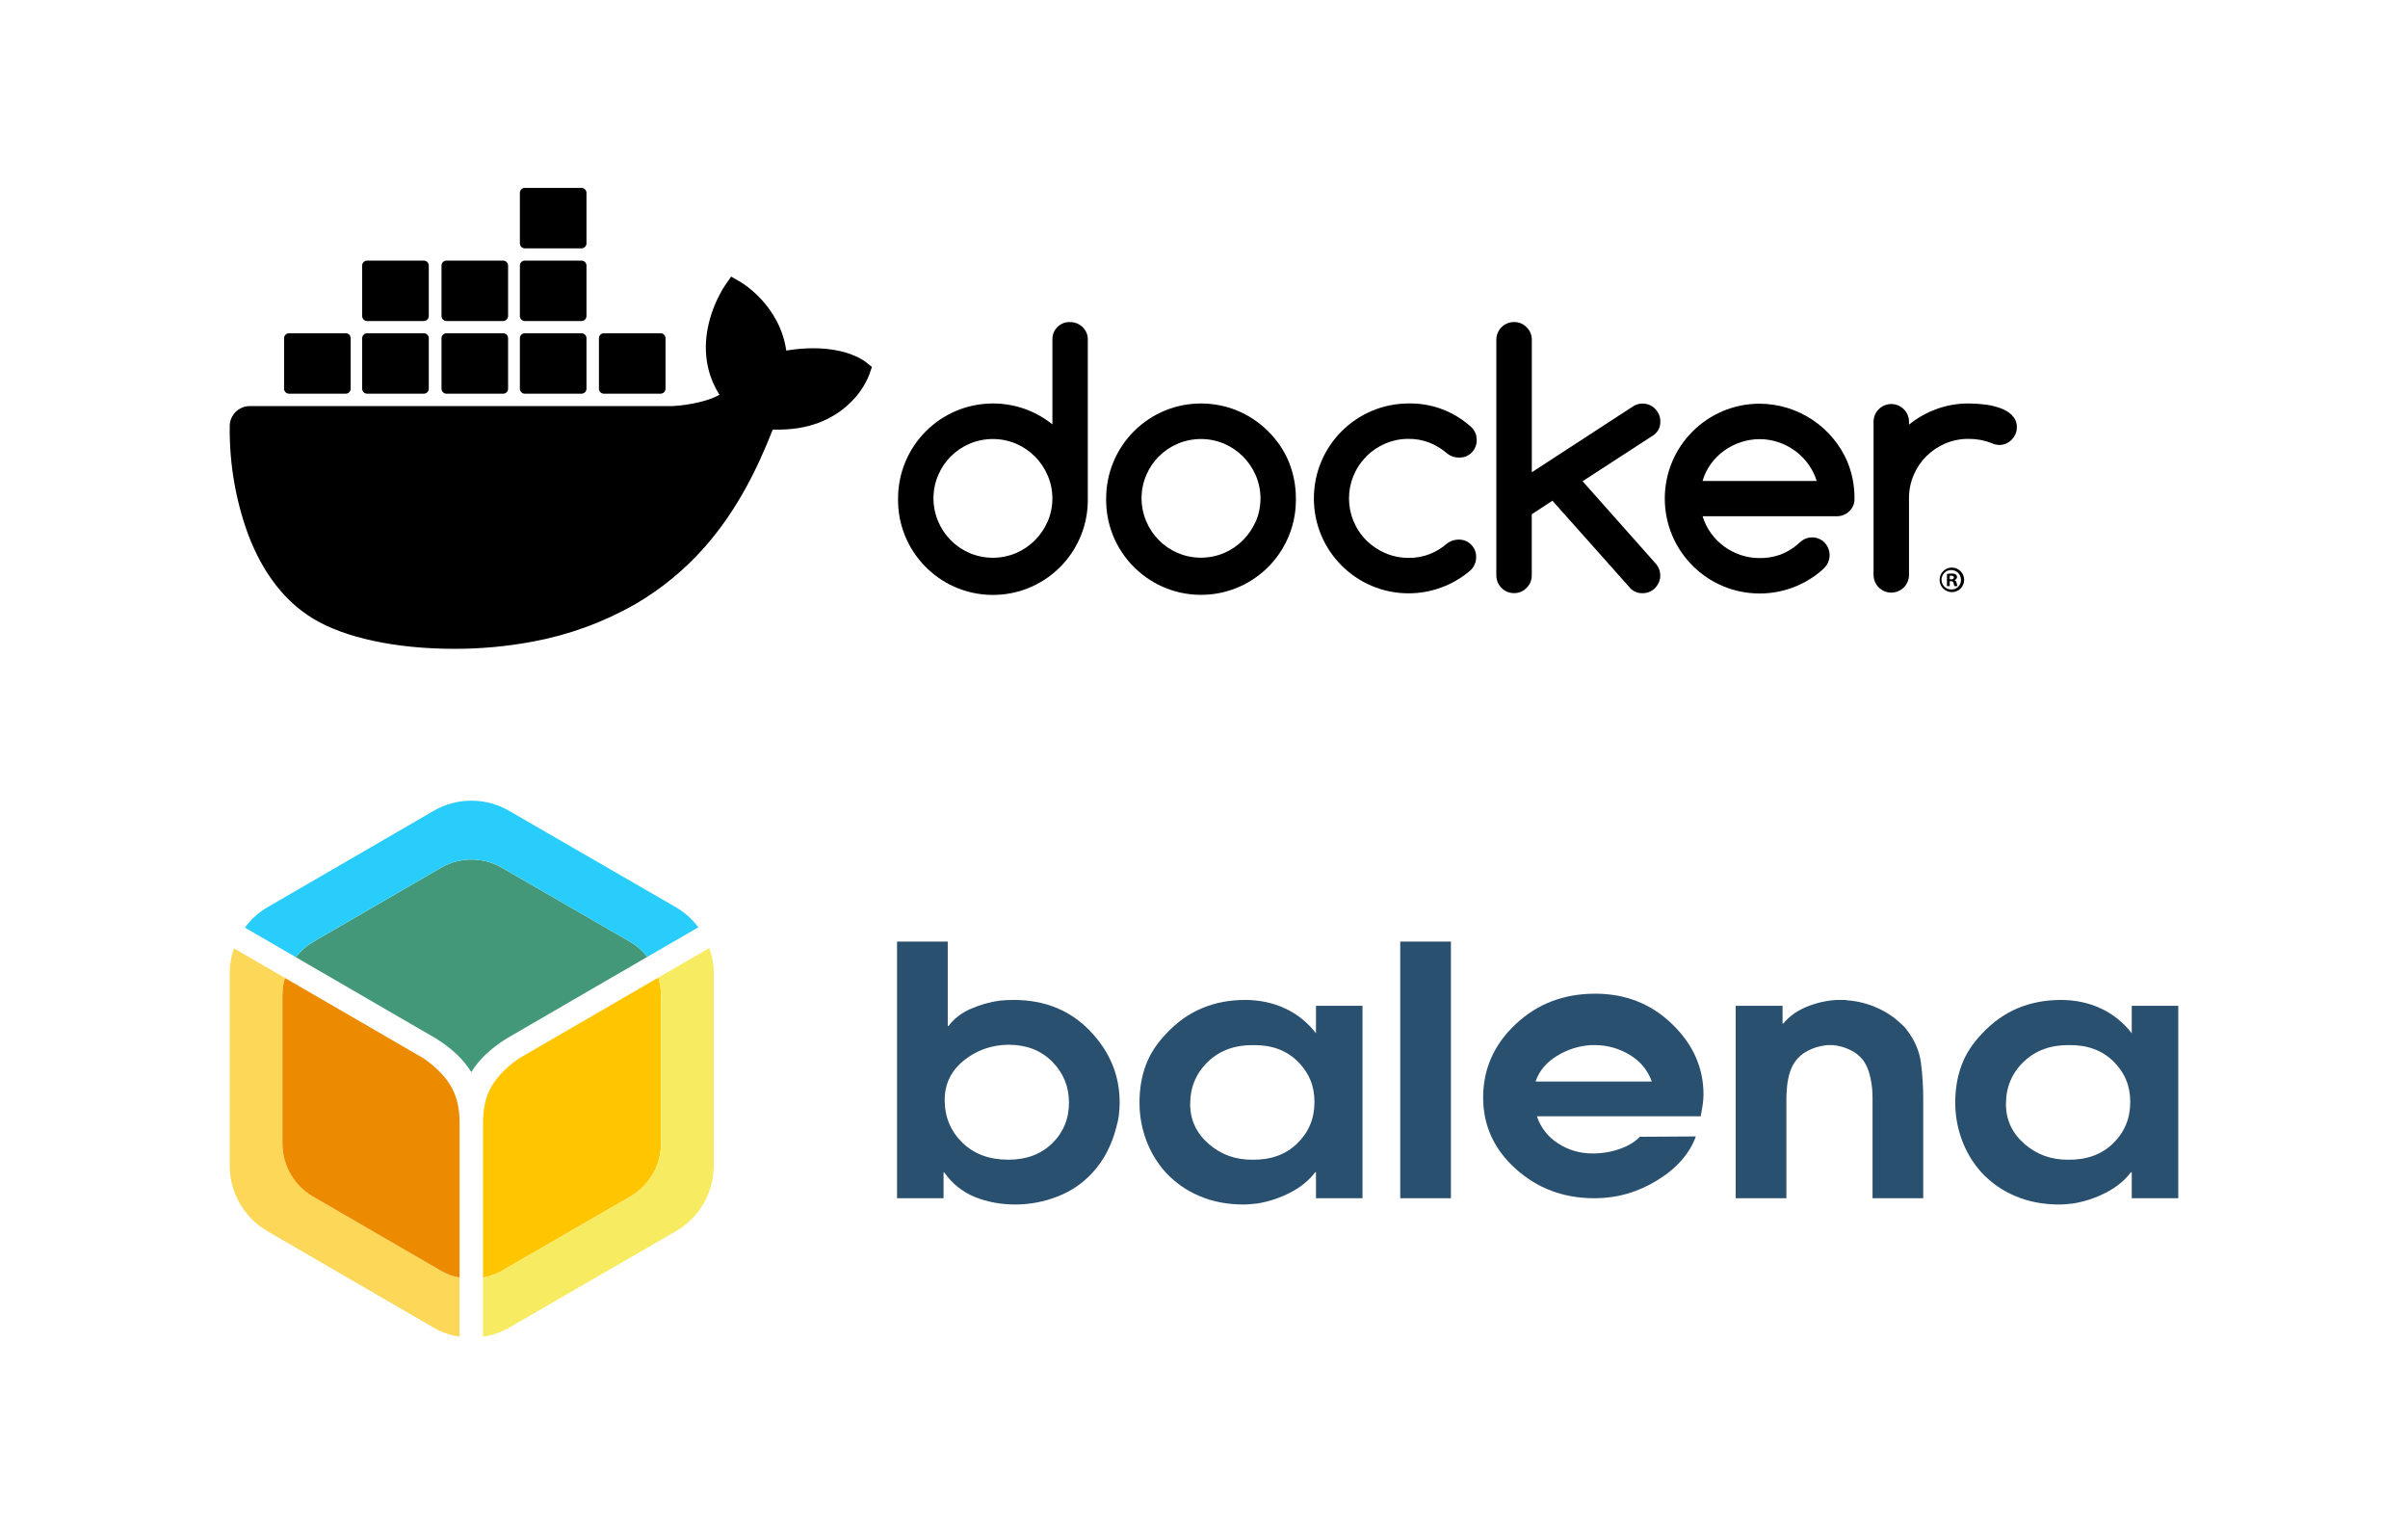 <?xml version="1.0" encoding="UTF-8"?>
<!DOCTYPE svg PUBLIC "-//W3C//DTD SVG 1.1//EN" "http://www.w3.org/Graphics/SVG/1.1/DTD/svg11.dtd">
<svg version="1.1" xmlns="http://www.w3.org/2000/svg" xmlns:xlink="http://www.w3.org/1999/xlink" x="0" y="0" width="218" height="138" viewBox="0, 0, 218, 138">
  <g id="Ebene_x0020_1" transform="translate(-27.714, -84.473)">
    <path d="M27.714,84.473 L245.714,84.473 L245.714,222.473 L27.714,222.473 L27.714,84.473 z" fill="#FFFFFF"/>
    <g>
      <g id="_2852356129104">
        <path d="M124.584,113.624 C123.731,113.596 123.018,114.264 122.99,115.117 C122.988,115.15 122.988,115.184 122.99,115.218 L122.99,122.886 C119.289,119.915 113.882,120.505 110.911,124.206 C109.685,125.731 109.017,127.631 109.018,129.588 C108.937,134.331 112.716,138.242 117.459,138.322 C122.202,138.404 126.112,134.625 126.194,129.881 C126.196,129.784 126.196,129.686 126.194,129.588 L126.194,115.226 C126.207,114.795 126.036,114.38 125.726,114.082 C125.422,113.784 125.01,113.622 124.584,113.631 L124.584,113.624 z M122.566,131.656 C122.018,132.946 120.994,133.975 119.708,134.532 C118.36,135.103 116.838,135.103 115.49,134.532 C114.205,133.981 113.185,132.952 112.645,131.663 C112.081,130.33 112.081,128.826 112.645,127.493 C113.186,126.208 114.207,125.184 115.49,124.638 C116.838,124.068 118.36,124.068 119.708,124.638 C120.994,125.195 122.018,126.225 122.566,127.516 C123.13,128.843 123.13,130.343 122.566,131.671 L122.566,131.656 z M122.566,131.656 L122.566,131.656 L122.566,131.656 z" fill="#000000"/>
        <path d="M142.516,123.507 C139.161,120.154 133.722,120.157 130.369,123.512 C128.761,125.123 127.857,127.305 127.856,129.58 C127.776,134.323 131.555,138.233 136.298,138.315 C141.04,138.396 144.951,134.616 145.032,129.874 C145.034,129.776 145.034,129.679 145.032,129.58 C145.033,128.451 144.817,127.332 144.396,126.283 C143.963,125.24 143.324,124.297 142.516,123.507 L142.516,123.507 z M141.407,131.648 C141.133,132.285 140.742,132.865 140.255,133.358 C139.764,133.851 139.184,134.247 138.546,134.525 C137.199,135.095 135.678,135.095 134.33,134.525 C133.045,133.975 132.024,132.946 131.484,131.656 C130.92,130.323 130.92,128.818 131.484,127.485 C132.026,126.202 133.048,125.182 134.33,124.638 C135.678,124.068 137.199,124.068 138.546,124.638 C139.184,124.916 139.764,125.312 140.255,125.805 C140.742,126.299 141.133,126.878 141.407,127.516 C141.968,128.844 141.968,130.342 141.407,131.67 L141.407,131.648 z M141.407,131.648 L141.407,131.648 L141.407,131.648 z" fill="#000000"/>
        <path d="M178.025,122.586 C178.026,122.375 177.982,122.166 177.897,121.973 C177.81,121.787 177.692,121.618 177.549,121.472 C177.407,121.324 177.237,121.206 177.049,121.126 C176.85,121.044 176.636,121.002 176.419,121.003 C176.115,121.001 175.817,121.088 175.561,121.254 L166.392,127.22 L166.392,115.241 C166.4,114.812 166.23,114.399 165.923,114.099 C165.628,113.789 165.217,113.617 164.789,113.624 C163.905,113.618 163.185,114.33 163.179,115.213 C163.179,115.22 163.179,115.226 163.179,115.233 L163.179,136.549 C163.175,136.976 163.344,137.385 163.647,137.684 C163.945,137.995 164.359,138.167 164.789,138.16 C165.215,138.166 165.626,137.994 165.918,137.684 C166.222,137.386 166.392,136.976 166.387,136.549 L166.387,131.022 L168.257,129.795 L175.344,137.754 C175.631,138.03 176.017,138.179 176.415,138.167 C176.63,138.169 176.845,138.128 177.043,138.044 C177.232,137.966 177.404,137.85 177.545,137.702 C177.691,137.552 177.808,137.377 177.893,137.186 C177.978,136.992 178.021,136.784 178.02,136.572 C178.021,136.157 177.863,135.756 177.577,135.453 L170.988,128.031 L177.412,123.86 C177.826,123.574 178.059,123.089 178.025,122.586 z" fill="#000000"/>
        <path d="M151.418,125.77 C151.914,125.281 152.497,124.89 153.139,124.618 C153.802,124.336 154.518,124.193 155.238,124.198 C155.877,124.192 156.511,124.306 157.109,124.533 C157.707,124.774 158.261,125.113 158.748,125.535 C159.044,125.771 159.414,125.897 159.792,125.89 C160.224,125.909 160.643,125.745 160.949,125.44 C161.25,125.133 161.413,124.717 161.402,124.288 C161.407,123.822 161.205,123.378 160.849,123.077 C159.312,121.701 157.313,120.956 155.251,120.992 C150.507,120.992 146.662,124.837 146.662,129.581 C146.65,134.317 150.48,138.166 155.217,138.179 C157.284,138.184 159.284,137.442 160.849,136.09 C161.171,135.783 161.352,135.355 161.35,134.911 C161.378,134.058 160.709,133.344 159.857,133.315 C159.822,133.315 159.789,133.315 159.754,133.315 C159.389,133.317 159.034,133.435 158.74,133.651 C158.261,134.073 157.711,134.408 157.116,134.64 C156.518,134.865 155.884,134.977 155.245,134.97 C154.525,134.975 153.81,134.832 153.146,134.549 C152.505,134.278 151.922,133.887 151.426,133.398 C149.322,131.306 149.312,127.905 151.403,125.801 C151.41,125.793 151.418,125.785 151.426,125.778 L151.418,125.77 z M151.418,125.77 L151.418,125.77 L151.418,125.77 z" fill="#000000"/>
        <path d="M209.881,122.065 C209.571,121.774 209.201,121.552 208.799,121.414 C208.338,121.249 207.861,121.138 207.374,121.084 C206.894,121.025 206.41,120.995 205.925,120.993 C204.942,120.991 203.966,121.16 203.041,121.494 C202.136,121.824 201.289,122.302 200.538,122.906 L200.538,122.586 C200.502,121.7 199.756,121.011 198.871,121.046 C198.034,121.079 197.364,121.749 197.331,122.586 L197.331,136.573 C197.366,137.458 198.112,138.147 198.998,138.113 C199.834,138.08 200.505,137.409 200.538,136.573 L200.538,129.581 C200.533,128.858 200.676,128.142 200.959,127.478 C201.229,126.84 201.619,126.261 202.108,125.77 C202.599,125.282 203.18,124.891 203.817,124.618 C204.482,124.337 205.198,124.193 205.92,124.198 C206.638,124.191 207.351,124.321 208.021,124.581 C208.232,124.684 208.462,124.74 208.696,124.749 C208.912,124.752 209.126,124.709 209.325,124.627 C209.514,124.547 209.684,124.429 209.826,124.281 C209.968,124.135 210.085,123.966 210.171,123.78 C210.258,123.583 210.302,123.368 210.301,123.152 C210.317,122.749 210.16,122.359 209.87,122.078 L209.881,122.065 z M209.881,122.065 L209.881,122.065 L209.881,122.065 z" fill="#000000"/>
        <path d="M194.978,126.296 C193.613,123.107 190.488,121.032 187.02,121.014 C182.277,121.012 178.431,124.856 178.43,129.598 C178.43,129.599 178.43,129.6 178.43,129.601 C178.429,134.346 182.275,138.193 187.02,138.194 C189.08,138.195 191.072,137.455 192.632,136.109 C192.655,136.087 192.69,136.057 192.694,136.049 C192.835,135.936 192.957,135.803 193.058,135.653 C193.574,134.911 193.39,133.891 192.647,133.375 C192.025,132.971 191.207,133.045 190.667,133.554 C190.615,133.601 190.464,133.741 190.439,133.761 L190.417,133.781 C189.959,134.17 189.438,134.475 188.875,134.683 C188.279,134.892 187.651,134.996 187.02,134.988 C186.437,134.99 185.859,134.897 185.307,134.712 C184.77,134.532 184.264,134.272 183.805,133.938 C183.348,133.604 182.947,133.2 182.616,132.742 C182.278,132.273 182.019,131.753 181.85,131.2 L193.994,131.201 C194.42,131.21 194.832,131.047 195.135,130.747 C195.448,130.451 195.619,130.035 195.603,129.605 C195.613,128.474 195.4,127.351 194.975,126.301 L194.978,126.296 z M181.847,128.011 C182.008,127.458 182.262,126.936 182.599,126.469 C182.932,126.009 183.336,125.605 183.795,125.272 C184.26,124.939 184.772,124.678 185.315,124.498 C185.863,124.316 186.438,124.223 187.017,124.223 C187.592,124.223 188.164,124.315 188.709,124.498 C189.792,124.858 190.735,125.547 191.408,126.469 C191.751,126.935 192.014,127.457 192.184,128.011 L181.847,128.011 z" fill="#000000"/>
        <path d="M204.403,135.847 C203.789,135.856 203.299,136.362 203.309,136.975 C203.319,137.589 203.824,138.079 204.438,138.07 C205.048,138.06 205.536,137.561 205.533,136.951 C205.525,136.334 205.019,135.84 204.404,135.847 C204.404,135.847 204.404,135.847 204.403,135.847 L204.403,135.847 z M204.403,137.831 C203.917,137.854 203.505,137.477 203.483,136.991 C203.461,136.505 203.837,136.093 204.323,136.071 C204.809,136.049 205.221,136.425 205.244,136.912 C205.244,136.927 205.245,136.942 205.244,136.958 C205.261,137.424 204.897,137.814 204.432,137.831 C204.422,137.831 204.413,137.831 204.403,137.831 z" fill="#000000"/>
        <path d="M204.658,136.986 L204.658,136.97 C204.781,136.947 204.874,136.845 204.886,136.721 C204.891,136.625 204.851,136.532 204.778,136.47 C204.661,136.407 204.529,136.38 204.396,136.389 C204.254,136.387 204.112,136.399 203.973,136.425 L203.973,137.526 L204.223,137.526 L204.223,137.083 L204.343,137.083 C204.486,137.083 204.551,137.136 204.573,137.258 C204.588,137.352 204.617,137.442 204.659,137.526 L204.937,137.526 C204.893,137.439 204.865,137.347 204.854,137.251 C204.843,137.131 204.765,137.027 204.654,136.983 L204.658,136.986 z M204.35,136.903 L204.228,136.903 L204.228,136.585 C204.275,136.579 204.323,136.579 204.37,136.585 C204.53,136.585 204.606,136.653 204.606,136.753 C204.606,136.853 204.491,136.915 204.356,136.915 L204.35,136.903 z M204.35,136.903 L204.35,136.903 L204.35,136.903 z" fill="#000000"/>
        <path d="M106.076,117.231 C105.919,117.106 104.447,115.995 101.342,115.995 C100.523,115.997 99.704,116.068 98.897,116.205 C98.296,112.086 94.891,110.078 94.738,109.989 L93.905,109.508 L93.357,110.299 C92.671,111.362 92.169,112.533 91.875,113.764 C91.319,116.114 91.657,118.322 92.851,120.21 C91.409,121.013 89.095,121.212 88.627,121.229 L50.33,121.229 C49.329,121.231 48.518,122.039 48.513,123.039 C48.468,126.394 49.036,129.729 50.19,132.88 C51.51,136.339 53.472,138.888 56.026,140.448 C58.887,142.2 63.536,143.201 68.806,143.201 C71.186,143.209 73.562,142.994 75.903,142.558 C79.156,141.961 82.287,140.824 85.165,139.194 C87.537,137.821 89.672,136.072 91.486,134.019 C94.521,130.584 96.328,126.759 97.673,123.359 C97.853,123.359 98.033,123.359 98.208,123.359 C101.531,123.359 103.573,122.03 104.699,120.916 C105.448,120.206 106.033,119.34 106.411,118.38 L106.65,117.684 L106.076,117.231 z" fill="#000000"/>
        <path d="M53.88,120.108 L59.012,120.108 C59.26,120.108 59.46,119.907 59.46,119.66 L59.46,119.66 L59.46,115.088 C59.461,114.84 59.262,114.638 59.014,114.638 C59.013,114.638 59.012,114.638 59.012,114.638 L53.88,114.638 C53.633,114.638 53.432,114.839 53.432,115.086 C53.432,115.087 53.432,115.088 53.432,115.088 L53.432,119.659 C53.432,119.907 53.633,120.108 53.88,120.108 L53.88,120.108 z" fill="#000000"/>
        <path d="M60.952,120.108 L66.084,120.108 C66.331,120.108 66.532,119.907 66.532,119.66 L66.532,119.66 L66.532,115.088 C66.533,114.84 66.334,114.638 66.087,114.638 C66.086,114.638 66.085,114.638 66.084,114.638 L60.952,114.638 C60.703,114.638 60.502,114.839 60.502,115.088 L60.502,119.66 C60.503,119.908 60.705,120.108 60.952,120.108 z" fill="#000000"/>
        <path d="M68.132,120.108 L73.264,120.108 C73.512,120.108 73.712,119.907 73.712,119.66 L73.712,119.66 L73.712,115.088 C73.713,114.84 73.514,114.638 73.267,114.638 C73.266,114.638 73.265,114.638 73.264,114.638 L68.132,114.638 C67.884,114.638 67.684,114.839 67.684,115.086 C67.684,115.087 67.684,115.088 67.684,115.088 L67.684,119.659 C67.684,119.907 67.884,120.108 68.132,120.108 L68.132,120.108 z" fill="#000000"/>
        <path d="M75.227,120.108 L80.358,120.108 C80.606,120.108 80.808,119.908 80.809,119.66 L80.809,115.088 C80.809,114.839 80.607,114.638 80.358,114.638 L80.358,114.638 L75.227,114.638 C74.979,114.638 74.779,114.839 74.779,115.086 C74.779,115.087 74.779,115.088 74.779,115.088 L74.779,119.659 C74.779,119.907 74.979,120.108 75.227,120.108 L75.227,120.108 z" fill="#000000"/>
        <path d="M60.952,113.531 L66.084,113.531 C66.332,113.529 66.532,113.328 66.532,113.08 L66.532,108.509 C66.532,108.261 66.331,108.061 66.084,108.061 L66.084,108.061 L60.952,108.061 C60.705,108.061 60.503,108.261 60.502,108.509 L60.502,113.08 C60.503,113.328 60.704,113.529 60.952,113.531 z" fill="#000000"/>
        <path d="M68.132,113.531 L73.264,113.531 C73.512,113.529 73.712,113.328 73.712,113.08 L73.712,108.509 C73.712,108.261 73.511,108.061 73.264,108.061 L73.264,108.061 L68.132,108.061 C67.884,108.061 67.684,108.262 67.684,108.509 L67.684,108.509 L67.684,113.08 C67.684,113.328 67.884,113.529 68.132,113.531 z" fill="#000000"/>
        <path d="M75.227,113.531 L80.358,113.531 C80.607,113.529 80.808,113.328 80.809,113.08 L80.809,108.509 C80.808,108.261 80.606,108.061 80.358,108.061 L75.227,108.061 C74.979,108.061 74.779,108.262 74.779,108.509 L74.779,108.509 L74.779,113.08 C74.779,113.328 74.979,113.529 75.227,113.531 z" fill="#000000"/>
        <path d="M75.227,106.952 L80.358,106.952 C80.606,106.952 80.808,106.752 80.809,106.504 L80.809,101.93 C80.808,101.683 80.606,101.482 80.358,101.482 L75.227,101.482 C74.979,101.482 74.779,101.683 74.779,101.93 L74.779,101.93 L74.779,106.504 C74.779,106.752 74.979,106.952 75.227,106.952 z" fill="#000000"/>
        <path d="M82.384,120.108 L87.516,120.108 C87.764,120.108 87.965,119.908 87.966,119.66 L87.966,115.088 C87.966,114.839 87.765,114.638 87.516,114.638 L87.516,114.638 L82.384,114.638 C82.137,114.638 81.936,114.839 81.936,115.086 C81.936,115.087 81.936,115.088 81.936,115.088 L81.936,119.659 C81.936,119.907 82.137,120.108 82.384,120.108 z" fill="#000000"/>
      </g>
      <g>
        <g>
          <path d="M71.443,185.966 L71.443,200.12 C72.041,200.014 72.616,199.805 73.143,199.505 L84.791,192.773 C86.501,191.779 87.554,189.95 87.555,187.973 L87.554,174.541 C87.553,174.005 87.47,173.473 87.31,172.962 L74.647,180.306 C72.044,182.156 71.482,183.908 71.444,185.965 L71.443,185.966 z M71.443,185.966 L71.443,185.966 L71.443,185.966 z" fill="#FFC600"/>
          <path d="M91.929,170.283 L87.309,172.962 C87.465,173.469 87.553,173.999 87.553,174.542 L87.553,187.974 C87.553,189.949 86.494,191.788 84.791,192.774 L73.142,199.506 C72.609,199.816 72.033,200.009 71.444,200.12 L71.444,205.464 C72.267,205.346 73.063,205.072 73.786,204.659 L88.914,195.914 C91.027,194.685 92.33,192.424 92.331,189.979 L92.33,172.537 C92.33,171.77 92.19,171.017 91.928,170.283 L91.929,170.283 z M91.929,170.283 L91.929,170.283 L91.929,170.283 z" fill="#F6EB61"/>
          <path d="M70.381,181.517 C71.071,180.387 72.097,179.411 73.572,178.477 L86.317,171.084 C85.899,170.545 85.381,170.089 84.793,169.744 L73.144,163.011 C72.309,162.53 71.36,162.276 70.397,162.276 C69.431,162.276 68.481,162.53 67.645,163.013 L56.044,169.743 C55.446,170.096 54.919,170.563 54.497,171.116 L67.184,178.473 C68.668,179.412 69.694,180.389 70.383,181.518 L70.381,181.517 z M70.381,181.517 L70.381,181.517 L70.381,181.517 z" fill="#439879"/>
          <path d="M56.042,169.74 L67.644,163.012 C68.48,162.53 69.431,162.273 70.397,162.273 C71.36,162.273 72.308,162.528 73.143,163.008 L84.792,169.743 C85.393,170.089 85.901,170.555 86.318,171.084 L90.933,168.41 C90.39,167.676 89.703,167.059 88.914,166.601 L73.785,157.856 C72.754,157.26 71.581,156.947 70.39,156.947 C69.195,156.947 68.021,157.262 66.987,157.86 L51.919,166.599 C51.125,167.067 50.431,167.694 49.887,168.439 L54.496,171.113 C54.918,170.56 55.443,170.093 56.042,169.74 L56.042,169.74 z M56.042,169.74 L56.042,169.74 L56.042,169.74 z" fill="#28CDFB"/>
          <path d="M67.644,199.503 L56.042,192.774 C54.337,191.778 53.287,189.952 53.287,187.978 L53.287,174.537 C53.287,174.008 53.372,173.492 53.519,172.998 L48.894,170.318 C48.643,171.027 48.513,171.777 48.51,172.529 L48.51,189.987 C48.511,192.428 49.811,194.686 51.92,195.914 L66.986,204.655 C67.701,205.069 68.485,205.334 69.319,205.461 L69.319,200.113 C68.732,200.006 68.164,199.798 67.645,199.503 L67.644,199.503 z M67.644,199.503 L67.644,199.503 L67.644,199.503 z" fill="#FDD757"/>
          <path d="M66.097,180.292 L53.518,172.999 C53.371,173.494 53.286,174.009 53.286,174.536 L53.286,187.979 C53.286,189.952 54.342,191.789 56.042,192.774 L67.645,199.504 C68.171,199.808 68.738,200.003 69.319,200.113 L69.319,185.962 C69.282,183.908 68.721,182.158 66.097,180.292 z" fill="#EC8B00"/>
        </g>
        <g>
          <path d="M224.917,192.934 L220.705,192.934 L220.705,190.577 L220.637,190.577 C220.061,191.33 219.302,191.951 218.359,192.431 C217.439,192.905 216.448,193.235 215.426,193.405 L214.788,193.469 C214.575,193.489 214.361,193.5 214.148,193.5 C212.675,193.5 211.34,193.243 210.145,192.728 C208.994,192.248 207.957,191.523 207.107,190.608 C206.345,189.763 205.748,188.781 205.349,187.715 C204.939,186.626 204.726,185.47 204.726,184.306 C204.726,184.29 204.726,184.274 204.726,184.259 C204.726,183.043 204.917,181.922 205.297,180.894 C205.677,179.868 206.302,178.904 207.178,178.002 C208.144,176.975 209.22,176.215 210.404,175.724 C211.588,175.232 212.883,174.985 214.287,174.985 C215.598,174.985 216.807,175.241 217.91,175.755 C219.009,176.264 219.97,177.037 220.705,178.002 L220.705,175.518 L224.917,175.518 L224.917,192.934 z M220.568,184.196 C220.568,182.749 220.055,181.53 219.031,180.532 C218.008,179.537 216.679,179.051 215.046,179.072 C213.366,179.051 211.991,179.553 210.921,180.58 C209.852,181.608 209.316,182.886 209.316,184.415 C209.316,185.839 209.875,187.04 210.991,188.014 C212.107,188.988 213.436,189.466 214.976,189.445 C216.632,189.466 217.979,188.973 219.014,187.968 C220.049,186.962 220.568,185.715 220.568,184.228 L220.568,184.196 z" fill="#2A506F"/>
          <path d="M184.849,175.518 L189.093,175.518 L189.093,177.121 L189.163,177.121 C189.692,176.473 190.388,175.97 191.252,175.612 C192.113,175.257 193.03,175.044 193.96,174.985 L194.649,174.984 C194.741,174.984 194.834,174.997 194.926,175.016 C195.847,175.079 196.754,175.303 197.6,175.676 C198.465,176.053 199.206,176.547 199.827,177.152 C199.918,177.237 200.005,177.317 200.085,177.389 C200.166,177.462 200.239,177.552 200.31,177.657 C201.045,178.6 201.482,179.606 201.62,180.674 C201.759,181.743 201.827,182.833 201.827,183.943 L201.827,192.934 L197.238,192.934 L197.238,183.912 C197.238,183.618 197.225,183.325 197.204,183.032 C197.16,182.581 197.079,182.133 196.963,181.695 C196.853,181.279 196.677,180.88 196.445,180.517 C196.128,180.083 195.706,179.737 195.219,179.511 C194.718,179.264 194.172,179.114 193.616,179.071 L193.185,179.072 C193.097,179.073 193.009,179.083 192.924,179.103 C192.394,179.164 191.876,179.328 191.371,179.59 C190.899,179.823 190.494,180.175 190.198,180.612 C189.969,180.948 189.796,181.34 189.68,181.79 C189.565,182.24 189.496,182.697 189.473,183.157 C189.449,183.431 189.439,183.703 189.439,183.975 L189.439,192.934 L184.849,192.934 L184.849,175.518 z" fill="#2A506F"/>
          <path d="M166.853,185.516 C167.187,186.53 167.865,187.397 168.768,187.967 C169.7,188.575 170.739,188.88 171.891,188.88 C172.764,188.88 173.586,188.744 174.357,188.47 C175.129,188.198 175.733,187.831 176.171,187.37 L181.244,187.339 C180.668,188.91 179.502,190.236 177.741,191.314 C175.982,192.394 174.088,192.934 172.063,192.934 C169.28,192.934 166.904,192.048 164.937,190.277 C162.97,188.507 161.985,186.353 161.985,183.817 C161.985,181.24 162.963,179.028 164.92,177.184 C166.874,175.341 169.278,174.418 172.132,174.418 C174.869,174.418 177.188,175.332 179.087,177.16 C180.984,178.989 181.933,181.115 181.933,183.541 C181.933,183.812 181.914,184.078 181.881,184.339 C181.847,184.6 181.805,184.857 181.759,185.106 C181.737,185.191 181.72,185.264 181.709,185.327 C181.698,185.388 181.693,185.452 181.693,185.514 C181.693,185.514 181.693,185.515 181.693,185.516 L172.339,185.516 L166.853,185.516 z M177.255,182.372 C176.888,181.344 176.221,180.538 175.254,179.952 C174.306,179.377 173.217,179.071 172.107,179.071 C172.087,179.071 172.066,179.071 172.045,179.071 L171.768,179.072 C170.668,179.133 169.6,179.471 168.663,180.053 C167.696,180.644 167.053,181.417 166.73,182.372 L177.255,182.372 z" fill="#2A506F"/>
          <path d="M154.479,192.934 L159.069,192.934 L159.069,169.703 L154.479,169.704 L154.479,192.934 z" fill="#2A506F"/>
          <path d="M151.063,192.934 L146.852,192.934 L146.852,190.577 L146.784,190.577 C146.208,191.33 145.449,191.951 144.505,192.431 C143.585,192.904 142.593,193.235 141.572,193.405 L140.935,193.469 C140.723,193.49 140.509,193.5 140.296,193.5 C138.823,193.5 137.487,193.243 136.293,192.729 C135.141,192.248 134.105,191.522 133.256,190.608 C132.494,189.764 131.895,188.78 131.496,187.714 C131.087,186.627 130.875,185.472 130.875,184.308 C130.875,184.292 130.875,184.275 130.875,184.258 C130.875,183.043 131.064,181.922 131.443,180.894 C131.824,179.868 132.451,178.903 133.325,178.002 C134.29,176.975 135.365,176.215 136.551,175.724 C137.736,175.231 139.029,174.984 140.434,174.984 C141.745,174.984 142.954,175.241 144.057,175.754 C145.157,176.264 146.118,177.037 146.852,178.002 L146.852,175.518 L151.063,175.518 L151.063,192.934 z M146.714,184.196 C146.714,182.749 146.202,181.53 145.178,180.532 C144.155,179.537 142.826,179.051 141.193,179.072 C139.513,179.051 138.137,179.553 137.069,180.58 C135.998,181.608 135.463,182.886 135.463,184.415 C135.463,185.839 136.021,187.04 137.137,188.014 C138.253,188.988 139.583,189.466 141.123,189.445 C142.781,189.466 144.126,188.973 145.161,187.968 C146.197,186.962 146.714,185.715 146.714,184.228 L146.714,184.196 z" fill="#2A506F"/>
          <path d="M108.925,169.703 L113.515,169.703 L113.515,177.341 L113.583,177.341 C114.09,176.672 114.762,176.153 115.603,175.786 C116.443,175.42 117.312,175.172 118.209,175.047 C118.625,175.005 119.048,174.984 119.466,174.984 C119.473,174.984 119.48,174.984 119.486,174.984 C122.293,174.984 124.593,175.917 126.388,177.781 C128.181,179.647 129.079,181.805 129.079,184.258 C129.079,184.614 129.056,184.986 129.011,185.373 C128.965,185.761 128.882,186.148 128.769,186.521 C128.583,187.284 128.302,188.025 127.942,188.722 C127.591,189.406 127.15,190.042 126.63,190.608 C125.767,191.559 124.688,192.299 123.489,192.762 C122.265,193.248 120.956,193.5 119.638,193.5 C119.635,193.5 119.628,193.5 119.625,193.5 C118.313,193.5 117.1,193.273 115.984,192.824 C114.866,192.373 113.941,191.636 113.206,190.608 L113.136,190.576 L113.136,192.933 L108.924,192.934 L108.924,169.703 L108.925,169.703 z M114.964,180.47 C113.814,181.403 113.239,182.593 113.239,184.038 C113.239,185.568 113.767,186.852 114.826,187.888 C115.885,188.928 117.277,189.445 119.003,189.445 C120.635,189.445 121.957,188.951 122.971,187.962 C123.981,186.976 124.489,185.745 124.489,184.274 C124.489,182.824 123.981,181.589 122.97,180.57 C121.957,179.55 120.634,179.039 119.001,179.039 C117.459,179.061 116.115,179.539 114.964,180.47 L114.964,180.47 z" fill="#2A506F"/>
        </g>
      </g>
    </g>
  </g>
</svg>
